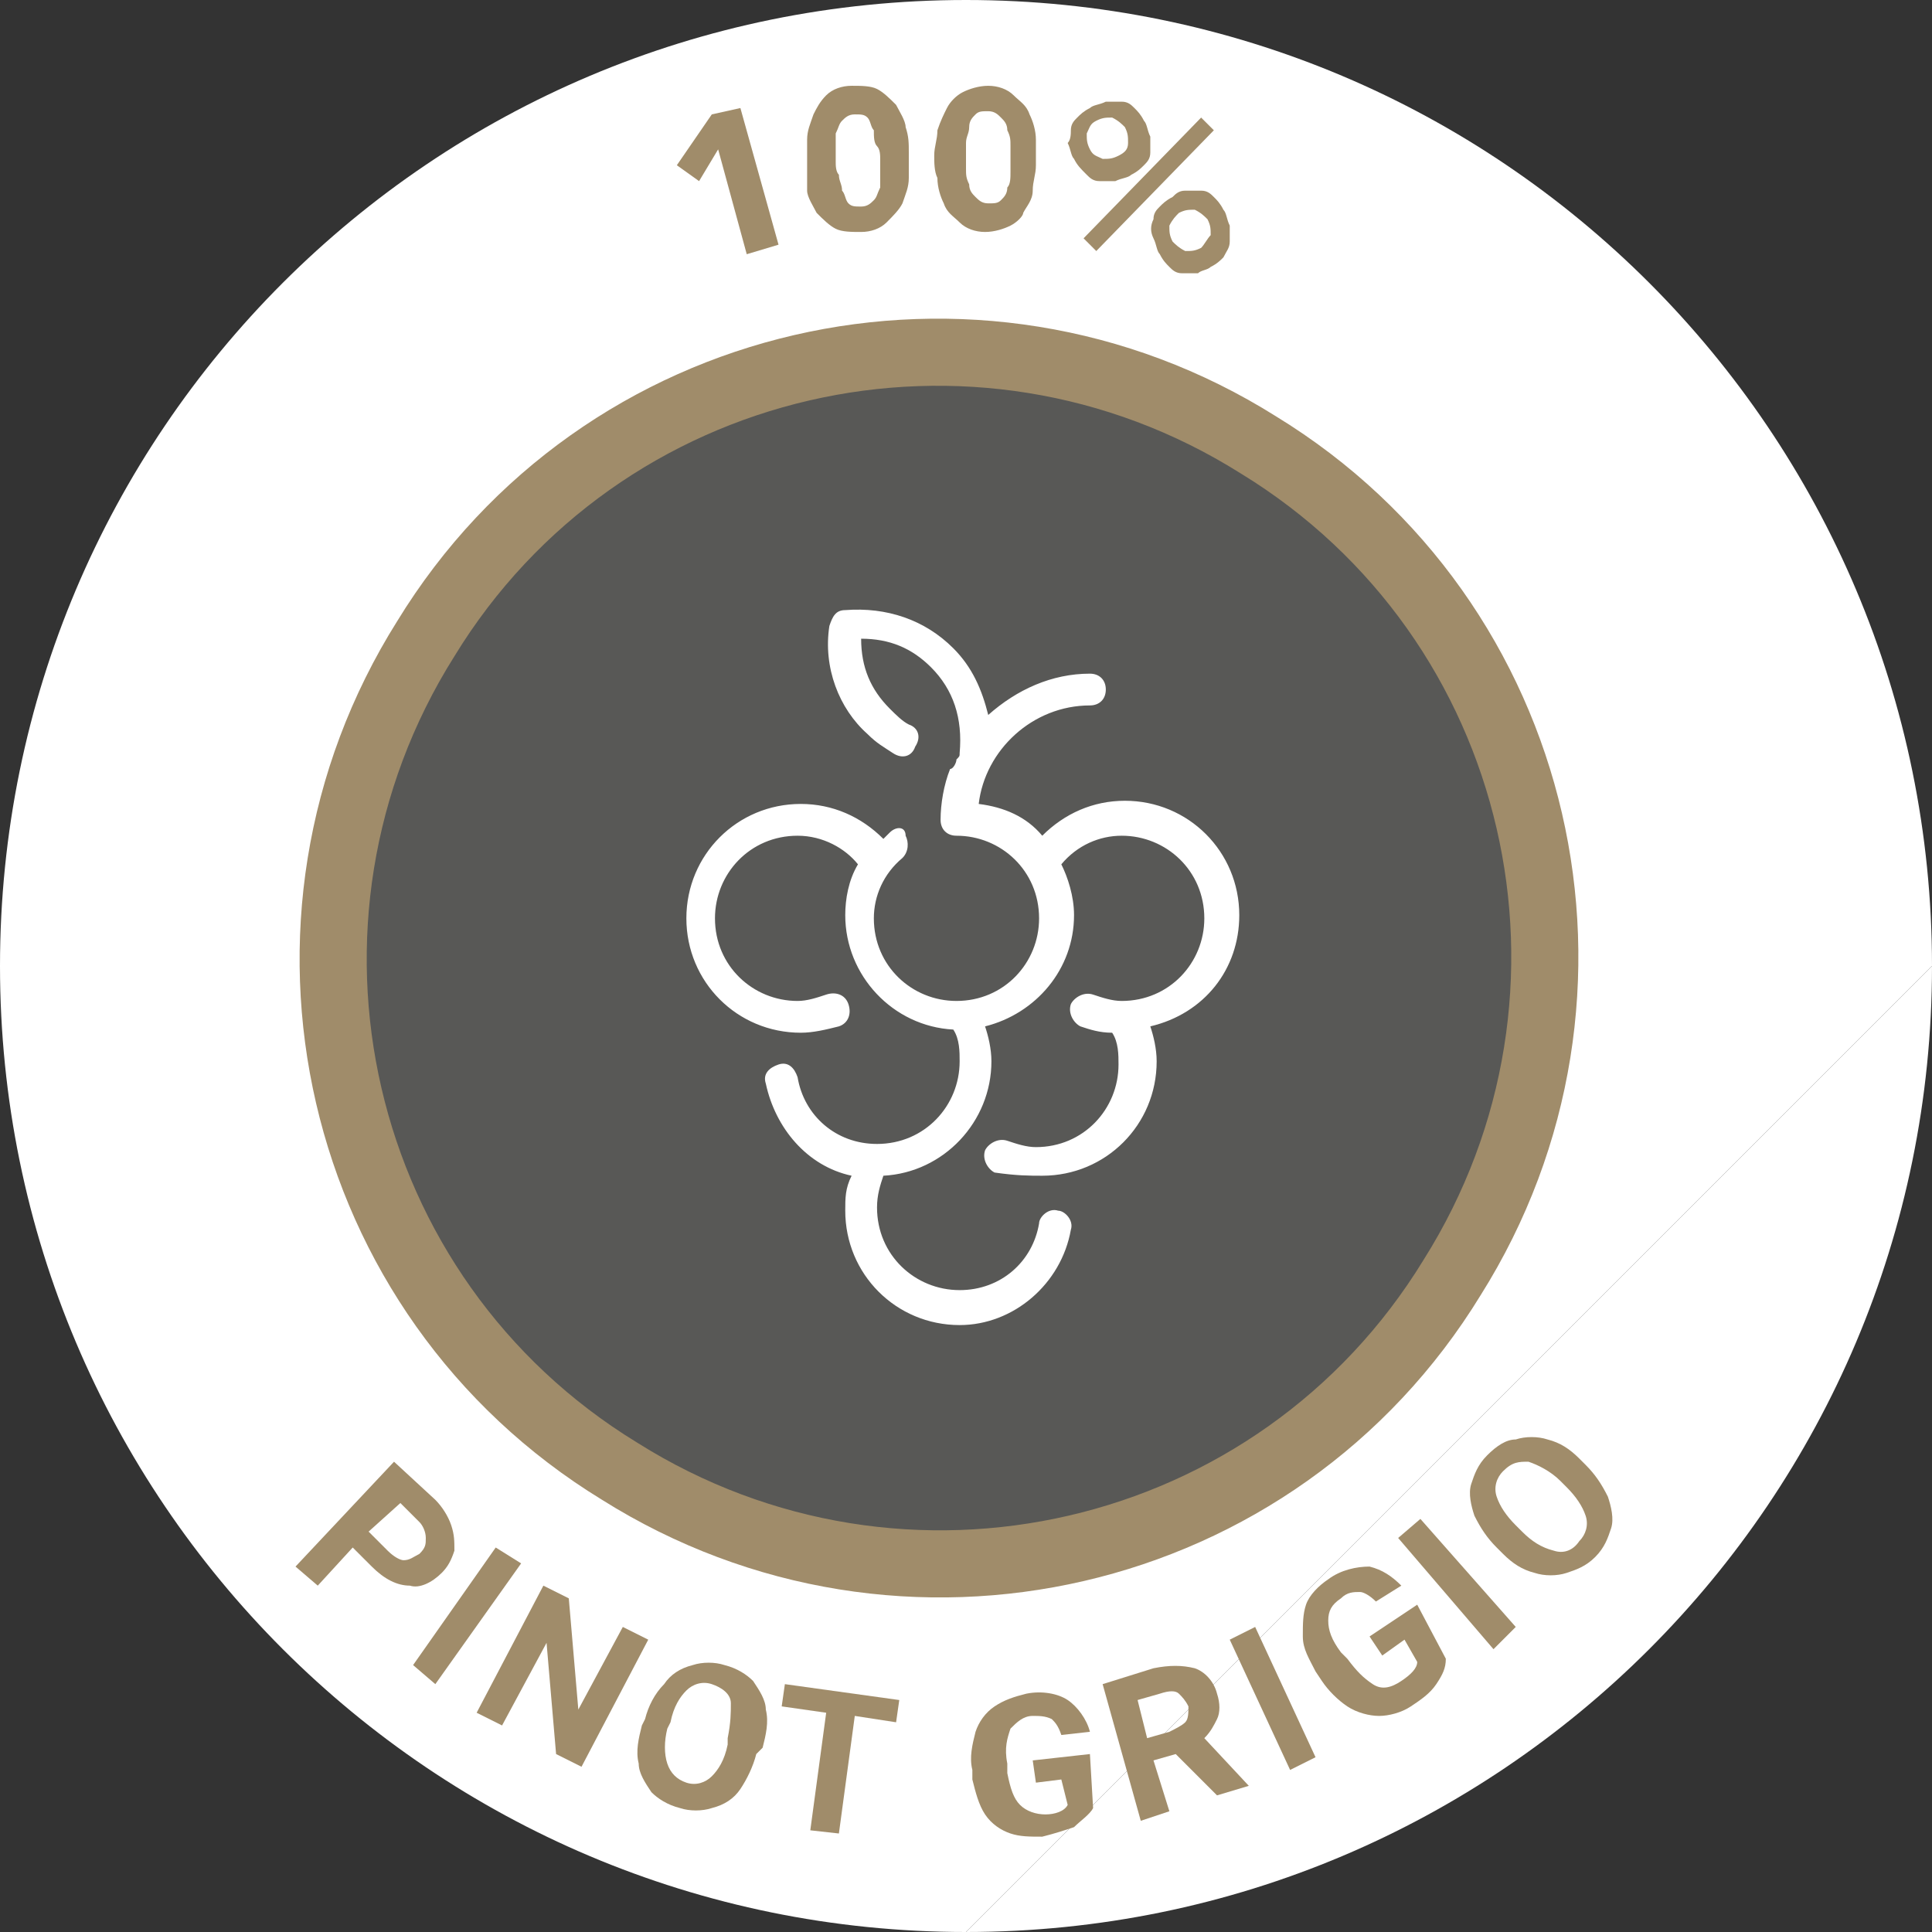<?xml version="1.0" encoding="UTF-8"?> <!-- Generator: Adobe Illustrator 24.0.3, SVG Export Plug-In . SVG Version: 6.00 Build 0) --> <svg xmlns="http://www.w3.org/2000/svg" xmlns:xlink="http://www.w3.org/1999/xlink" version="1.1" id="Livello_1" x="0px" y="0px" viewBox="0 0 60.8 60.8" style="enable-background:new 0 0 60.8 60.8;" xml:space="preserve"><rect x="0" y="0" width="60.8" height="60.8" fill="#333333" stroke="none"/> <style type="text/css"> .st0{fill:#FFFFFF;} .st1{fill:#585856;} .st2{fill:#A08C6A;} .st3{fill:none;stroke:#A08C6A;stroke-width:2.112;} </style> <path class="st0" d="M60.8,30.4C60.8,13.6,47.2,0,30.4,0C13.6,0,0,13.6,0,30.4s13.6,30.4,30.4,30.4"></path> <path class="st0" d="M30.4,60.8c16.8,0,30.4-13.6,30.4-30.4"></path> <path class="st1" d="M45.7,40.2c5.6-8.9,2.9-20.7-6.1-26.2c-8.9-5.6-20.7-2.9-26.2,6.1c-5.6,8.9-2.9,20.7,6.1,26.2 C28.4,51.9,40.2,49.2,45.7,40.2"></path> <g> <path class="st2" d="M22.6,4.7l-0.6,1l-0.7-0.5l1.1-1.6l0.9-0.2l1.2,4.3L23.5,8L22.6,4.7z"></path> </g> <g> <path class="st2" d="M25.4,5.2c0-0.3,0-0.5,0-0.8c0-0.3,0.1-0.5,0.2-0.8C25.7,3.4,25.8,3.2,26,3s0.5-0.3,0.8-0.3 c0.3,0,0.6,0,0.8,0.1c0.2,0.1,0.4,0.3,0.6,0.5c0.1,0.2,0.3,0.5,0.3,0.7c0.1,0.3,0.1,0.5,0.1,0.8s0,0.5,0,0.8c0,0.3-0.1,0.5-0.2,0.8 c-0.1,0.2-0.3,0.4-0.5,0.6c-0.2,0.2-0.5,0.3-0.8,0.3c-0.3,0-0.6,0-0.8-0.1c-0.2-0.1-0.4-0.3-0.6-0.5c-0.1-0.2-0.3-0.5-0.3-0.7 S25.4,5.4,25.4,5.2z M26.3,5.1c0,0.1,0,0.3,0.1,0.4c0,0.2,0.1,0.3,0.1,0.5c0.1,0.1,0.1,0.3,0.2,0.4c0.1,0.1,0.2,0.1,0.4,0.1 c0.2,0,0.3-0.1,0.4-0.2c0.1-0.1,0.1-0.2,0.2-0.4c0-0.2,0-0.3,0-0.5c0-0.2,0-0.3,0-0.4c0-0.1,0-0.3-0.1-0.4s-0.1-0.3-0.1-0.5 c-0.1-0.1-0.1-0.3-0.2-0.4c-0.1-0.1-0.2-0.1-0.4-0.1c-0.2,0-0.3,0.1-0.4,0.2c-0.1,0.1-0.1,0.2-0.2,0.4c0,0.2,0,0.3,0,0.5 C26.3,4.8,26.3,5,26.3,5.1z"></path> </g> <g> <path class="st2" d="M29.4,4.9c0-0.3,0.1-0.5,0.1-0.8c0.1-0.3,0.2-0.5,0.3-0.7c0.1-0.2,0.3-0.4,0.5-0.5c0.2-0.1,0.5-0.2,0.8-0.2 c0.3,0,0.6,0.1,0.8,0.3c0.2,0.2,0.4,0.3,0.5,0.6c0.1,0.2,0.2,0.5,0.2,0.8c0,0.3,0,0.5,0,0.8c0,0.3-0.1,0.5-0.1,0.8 s-0.2,0.5-0.3,0.7C32.2,6.8,32,7,31.8,7.1c-0.2,0.1-0.5,0.2-0.8,0.2c-0.3,0-0.6-0.1-0.8-0.3c-0.2-0.2-0.4-0.3-0.5-0.6 c-0.1-0.2-0.2-0.5-0.2-0.8C29.4,5.4,29.4,5.1,29.4,4.9z M30.4,4.9c0,0.1,0,0.3,0,0.4c0,0.2,0,0.3,0.1,0.5c0,0.2,0.1,0.3,0.2,0.4 c0.1,0.1,0.2,0.2,0.4,0.2c0.2,0,0.3,0,0.4-0.1c0.1-0.1,0.2-0.2,0.2-0.4c0.1-0.1,0.1-0.3,0.1-0.5c0-0.2,0-0.3,0-0.4 c0-0.1,0-0.3,0-0.4c0-0.2,0-0.3-0.1-0.5c0-0.2-0.1-0.3-0.2-0.4c-0.1-0.1-0.2-0.2-0.4-0.2c-0.2,0-0.3,0-0.4,0.1 c-0.1,0.1-0.2,0.2-0.2,0.4s-0.1,0.3-0.1,0.5C30.4,4.7,30.4,4.8,30.4,4.9z"></path> </g> <g> <path class="st2" d="M33.7,4.1c0-0.2,0.1-0.3,0.2-0.4c0.1-0.1,0.2-0.2,0.4-0.3c0.1-0.1,0.3-0.1,0.5-0.2c0.2,0,0.3,0,0.5,0 s0.3,0.1,0.4,0.2c0.1,0.1,0.2,0.2,0.3,0.4c0.1,0.1,0.1,0.3,0.2,0.5c0,0.2,0,0.3,0,0.5c0,0.2-0.1,0.3-0.2,0.4 c-0.1,0.1-0.2,0.2-0.4,0.3c-0.1,0.1-0.3,0.1-0.5,0.2c-0.2,0-0.3,0-0.5,0s-0.3-0.1-0.4-0.2C34,5.3,33.9,5.2,33.8,5 c-0.1-0.1-0.1-0.3-0.2-0.5C33.7,4.4,33.7,4.2,33.7,4.1z M37.8,3.7l0.4,0.4l-3.7,3.8l-0.4-0.4L37.8,3.7z M35.5,4.5 c0-0.2,0-0.3-0.1-0.5c-0.1-0.1-0.2-0.2-0.4-0.3c-0.2,0-0.3,0-0.5,0.1s-0.2,0.2-0.3,0.4c0,0.2,0,0.3,0.1,0.5s0.2,0.2,0.4,0.3 c0.2,0,0.3,0,0.5-0.1S35.5,4.7,35.5,4.5z M36.3,6.9c0-0.2,0.1-0.3,0.2-0.4c0.1-0.1,0.2-0.2,0.4-0.3C37,6.1,37.1,6,37.3,6 c0.2,0,0.3,0,0.5,0c0.2,0,0.3,0.1,0.4,0.2c0.1,0.1,0.2,0.2,0.3,0.4c0.1,0.1,0.1,0.3,0.2,0.5c0,0.2,0,0.3,0,0.5 c0,0.2-0.1,0.3-0.2,0.5c-0.1,0.1-0.2,0.2-0.4,0.3c-0.1,0.1-0.3,0.1-0.4,0.2c-0.2,0-0.3,0-0.5,0c-0.2,0-0.3-0.1-0.4-0.2 c-0.1-0.1-0.2-0.2-0.3-0.4c-0.1-0.1-0.1-0.3-0.2-0.5C36.2,7.3,36.2,7.1,36.3,6.9z M38.1,7.4c0-0.2,0-0.3-0.1-0.5 c-0.1-0.1-0.2-0.2-0.4-0.3c-0.2,0-0.3,0-0.5,0.1c-0.1,0.1-0.2,0.2-0.3,0.4c0,0.2,0,0.3,0.1,0.5c0.1,0.1,0.2,0.2,0.4,0.3 c0.2,0,0.3,0,0.5-0.1C37.9,7.7,38,7.5,38.1,7.4z"></path> </g> <g> <path class="st2" d="M11.1,48.7L10,49.9l-0.7-0.6l3.1-3.3l1.3,1.2c0.2,0.2,0.4,0.5,0.5,0.8c0.1,0.3,0.1,0.5,0.1,0.8 c-0.1,0.3-0.2,0.5-0.4,0.7c-0.3,0.3-0.7,0.5-1,0.4c-0.4,0-0.8-0.2-1.2-0.6L11.1,48.7z M11.6,48.2l0.6,0.6c0.2,0.2,0.4,0.3,0.5,0.3 c0.2,0,0.3-0.1,0.5-0.2c0.2-0.2,0.2-0.3,0.2-0.5s-0.1-0.4-0.2-0.5l-0.6-0.6L11.6,48.2z"></path> </g> <g> <path class="st2" d="M13.7,53L13,52.4l2.6-3.7l0.8,0.5L13.7,53z"></path> </g> <g> <path class="st2" d="M18.3,55.6l-0.8-0.4l-0.3-3.5l-1.4,2.6L15,53.9l2.1-4l0.8,0.4l0.3,3.5l1.4-2.6l0.8,0.4L18.3,55.6z"></path> </g> <g> <path class="st2" d="M23.8,55.2c-0.1,0.4-0.3,0.8-0.5,1.1c-0.2,0.3-0.5,0.5-0.9,0.6c-0.3,0.1-0.7,0.1-1,0c-0.4-0.1-0.7-0.3-0.9-0.5 c-0.2-0.3-0.4-0.6-0.4-0.9c-0.1-0.4,0-0.8,0.1-1.2l0.1-0.2c0.1-0.4,0.3-0.8,0.6-1.1c0.2-0.3,0.5-0.5,0.9-0.6c0.3-0.1,0.7-0.1,1,0 c0.4,0.1,0.7,0.3,0.9,0.5c0.2,0.3,0.4,0.6,0.4,0.9c0.1,0.4,0,0.8-0.1,1.2L23.8,55.2z M22.9,54.7c0.1-0.5,0.1-0.8,0.1-1.1 s-0.3-0.5-0.6-0.6c-0.3-0.1-0.6,0-0.8,0.2c-0.2,0.2-0.4,0.5-0.5,1L21,54.4c-0.1,0.4-0.1,0.8,0,1.1c0.1,0.3,0.3,0.5,0.6,0.6 c0.3,0.1,0.6,0,0.8-0.2c0.2-0.2,0.4-0.5,0.5-1L22.9,54.7z"></path> </g> <g> <path class="st2" d="M28.2,54.2L26.9,54l-0.5,3.7l-0.9-0.1l0.5-3.7l-1.4-0.2l0.1-0.7l3.6,0.5L28.2,54.2z"></path> </g> <g> <path class="st2" d="M34.4,56.9c-0.1,0.2-0.4,0.4-0.6,0.6c-0.3,0.1-0.6,0.2-1,0.3c-0.4,0-0.7,0-1-0.1c-0.3-0.1-0.6-0.3-0.8-0.6 c-0.2-0.3-0.3-0.7-0.4-1.1l0-0.3c-0.1-0.4,0-0.8,0.1-1.2c0.1-0.3,0.3-0.6,0.6-0.8c0.3-0.2,0.6-0.3,1-0.4c0.5-0.1,1,0,1.3,0.2 c0.3,0.2,0.6,0.6,0.7,1l-0.9,0.1c-0.1-0.3-0.2-0.4-0.3-0.5c-0.2-0.1-0.4-0.1-0.6-0.1c-0.3,0-0.5,0.2-0.7,0.4 c-0.1,0.3-0.2,0.6-0.1,1.1l0,0.3c0.1,0.5,0.2,0.8,0.4,1c0.2,0.2,0.5,0.3,0.8,0.3c0.3,0,0.6-0.1,0.7-0.3L33.4,56l-0.8,0.1l-0.1-0.7 l1.8-0.2L34.4,56.9z"></path> </g> <g> <path class="st2" d="M37,55.2l-0.7,0.2l0.5,1.6l-0.9,0.3l-1.2-4.3l1.6-0.5c0.5-0.1,0.9-0.1,1.3,0c0.3,0.1,0.6,0.4,0.7,0.8 c0.1,0.3,0.1,0.6,0,0.8c-0.1,0.2-0.2,0.4-0.4,0.6l1.4,1.5l0,0l-1,0.3L37,55.2z M36.1,54.7l0.7-0.2c0.2-0.1,0.4-0.2,0.5-0.3 s0.1-0.3,0.1-0.5c-0.1-0.2-0.2-0.3-0.3-0.4c-0.1-0.1-0.3-0.1-0.6,0l-0.7,0.2L36.1,54.7z"></path> </g> <g> <path class="st2" d="M41.4,55.3l-0.8,0.4l-1.9-4.1l0.8-0.4L41.4,55.3z"></path> </g> <g> <path class="st2" d="M45.5,52.2c0,0.3-0.1,0.5-0.3,0.8c-0.2,0.3-0.5,0.5-0.8,0.7c-0.3,0.2-0.7,0.3-1,0.3c-0.3,0-0.7-0.1-1-0.3 c-0.3-0.2-0.6-0.5-0.8-0.8l-0.2-0.3c-0.2-0.4-0.4-0.7-0.4-1.1c0-0.4,0-0.7,0.1-1c0.1-0.3,0.4-0.6,0.7-0.8c0.4-0.3,0.9-0.4,1.3-0.4 c0.4,0.1,0.7,0.3,1,0.6l-0.8,0.5c-0.2-0.2-0.4-0.3-0.5-0.3c-0.2,0-0.4,0-0.6,0.2c-0.3,0.2-0.4,0.4-0.4,0.7c0,0.3,0.1,0.6,0.4,1 l0.2,0.2c0.3,0.4,0.5,0.6,0.8,0.8s0.6,0.1,0.9-0.1c0.3-0.2,0.5-0.4,0.5-0.6l-0.4-0.7l-0.7,0.5l-0.4-0.6l1.5-1L45.5,52.2z"></path> </g> <g> <path class="st2" d="M47.7,51.2L47,51.9L44,48.4l0.7-0.6L47.7,51.2z"></path> </g> <g> <path class="st2" d="M49.9,46.1c0.3,0.3,0.5,0.6,0.7,1c0.1,0.3,0.2,0.7,0.1,1c-0.1,0.3-0.2,0.6-0.5,0.9c-0.3,0.3-0.6,0.4-0.9,0.5 c-0.3,0.1-0.7,0.1-1,0c-0.4-0.1-0.7-0.3-1-0.6l-0.2-0.2c-0.3-0.3-0.5-0.6-0.7-1c-0.1-0.3-0.2-0.7-0.1-1c0.1-0.3,0.2-0.6,0.5-0.9 c0.3-0.3,0.6-0.5,0.9-0.5c0.3-0.1,0.7-0.1,1,0c0.4,0.1,0.7,0.3,1,0.6L49.9,46.1z M49.1,46.6c-0.3-0.3-0.7-0.5-1-0.6 c-0.3,0-0.5,0-0.8,0.3c-0.2,0.2-0.3,0.5-0.2,0.8c0.1,0.3,0.3,0.6,0.6,0.9l0.2,0.2c0.3,0.3,0.6,0.5,1,0.6c0.3,0.1,0.6,0,0.8-0.3 c0.2-0.2,0.3-0.5,0.2-0.8c-0.1-0.3-0.3-0.6-0.6-0.9L49.1,46.6z"></path> </g> <g> <path class="st3" d="M45.7,40.2c5.6-8.9,2.9-20.7-6.1-26.2c-8.9-5.6-20.7-2.9-26.2,6.1c-5.6,8.9-2.9,20.7,6.1,26.2 C28.4,51.9,40.2,49.2,45.7,40.2z"></path> <path class="st0" d="M39,28.8c0-2-1.6-3.6-3.6-3.6c-1,0-1.9,0.4-2.6,1.1c-0.5-0.6-1.2-0.9-2-1c0.2-1.7,1.7-3.1,3.5-3.1 c0.3,0,0.5-0.2,0.5-0.5c0-0.3-0.2-0.5-0.5-0.5c-1.2,0-2.3,0.5-3.2,1.3c-0.2-0.8-0.5-1.5-1.1-2.1c-0.9-0.9-2.1-1.3-3.4-1.2 c-0.3,0-0.4,0.2-0.5,0.5c-0.2,1.3,0.3,2.6,1.2,3.4c0.3,0.3,0.5,0.4,0.8,0.6c0.3,0.2,0.6,0.1,0.7-0.2c0.2-0.3,0.1-0.6-0.2-0.7 c-0.2-0.1-0.4-0.3-0.6-0.5c-0.6-0.6-0.9-1.3-0.9-2.2c0.9,0,1.6,0.3,2.2,0.9c0.7,0.7,1,1.6,0.9,2.7c0,0.1,0,0.1-0.1,0.2 c0,0.1-0.1,0.3-0.2,0.3c-0.2,0.5-0.3,1.1-0.3,1.6c0,0.3,0.2,0.5,0.5,0.5c1.4,0,2.6,1.1,2.6,2.6c0,1.4-1.1,2.6-2.6,2.6 c-1.4,0-2.6-1.1-2.6-2.6c0-0.7,0.3-1.4,0.9-1.9c0.2-0.2,0.2-0.5,0.1-0.7C28.5,26,28.2,26,28,26.2c-0.1,0.1-0.1,0.1-0.2,0.2 c-0.7-0.7-1.6-1.1-2.6-1.1c-2,0-3.6,1.6-3.6,3.6c0,2,1.6,3.6,3.6,3.6c0.4,0,0.8-0.1,1.2-0.2c0.3-0.1,0.4-0.4,0.3-0.7 c-0.1-0.3-0.4-0.4-0.7-0.3c-0.3,0.1-0.6,0.2-0.9,0.2c-1.4,0-2.6-1.1-2.6-2.6c0-1.4,1.1-2.6,2.6-2.6c0.8,0,1.5,0.4,1.9,0.9 c-0.3,0.5-0.4,1.1-0.4,1.6c0,1.9,1.5,3.5,3.4,3.6c0.2,0.3,0.2,0.7,0.2,1c0,1.4-1.1,2.6-2.6,2.6c-1.3,0-2.3-0.9-2.5-2.1 c-0.1-0.3-0.3-0.5-0.6-0.4c-0.3,0.1-0.5,0.3-0.4,0.6c0.3,1.4,1.3,2.6,2.7,2.9c-0.2,0.4-0.2,0.7-0.2,1.1c0,2,1.6,3.6,3.6,3.6 c1.7,0,3.2-1.3,3.5-3c0.1-0.3-0.2-0.6-0.4-0.6c-0.3-0.1-0.6,0.2-0.6,0.4c-0.2,1.2-1.2,2.1-2.5,2.1c-1.4,0-2.6-1.1-2.6-2.6 c0-0.4,0.1-0.7,0.2-1c1.9-0.1,3.4-1.7,3.4-3.6c0-0.4-0.1-0.8-0.2-1.1c1.6-0.4,2.8-1.8,2.8-3.5c0-0.6-0.2-1.2-0.4-1.6 c0.5-0.6,1.2-0.9,1.9-0.9c1.4,0,2.6,1.1,2.6,2.6c0,1.4-1.1,2.6-2.6,2.6c-0.3,0-0.6-0.1-0.9-0.2c-0.3-0.1-0.6,0.1-0.7,0.3 c-0.1,0.3,0.1,0.6,0.3,0.7c0.3,0.1,0.6,0.2,1,0.2c0.2,0.3,0.2,0.7,0.2,1c0,1.4-1.1,2.6-2.6,2.6c-0.3,0-0.6-0.1-0.9-0.2 c-0.3-0.1-0.6,0.1-0.7,0.3c-0.1,0.3,0.1,0.6,0.3,0.7C32,37,32.4,37,32.8,37c2,0,3.6-1.6,3.6-3.6c0-0.4-0.1-0.8-0.2-1.1 C37.9,31.9,39,30.5,39,28.8"></path> </g> </svg> 